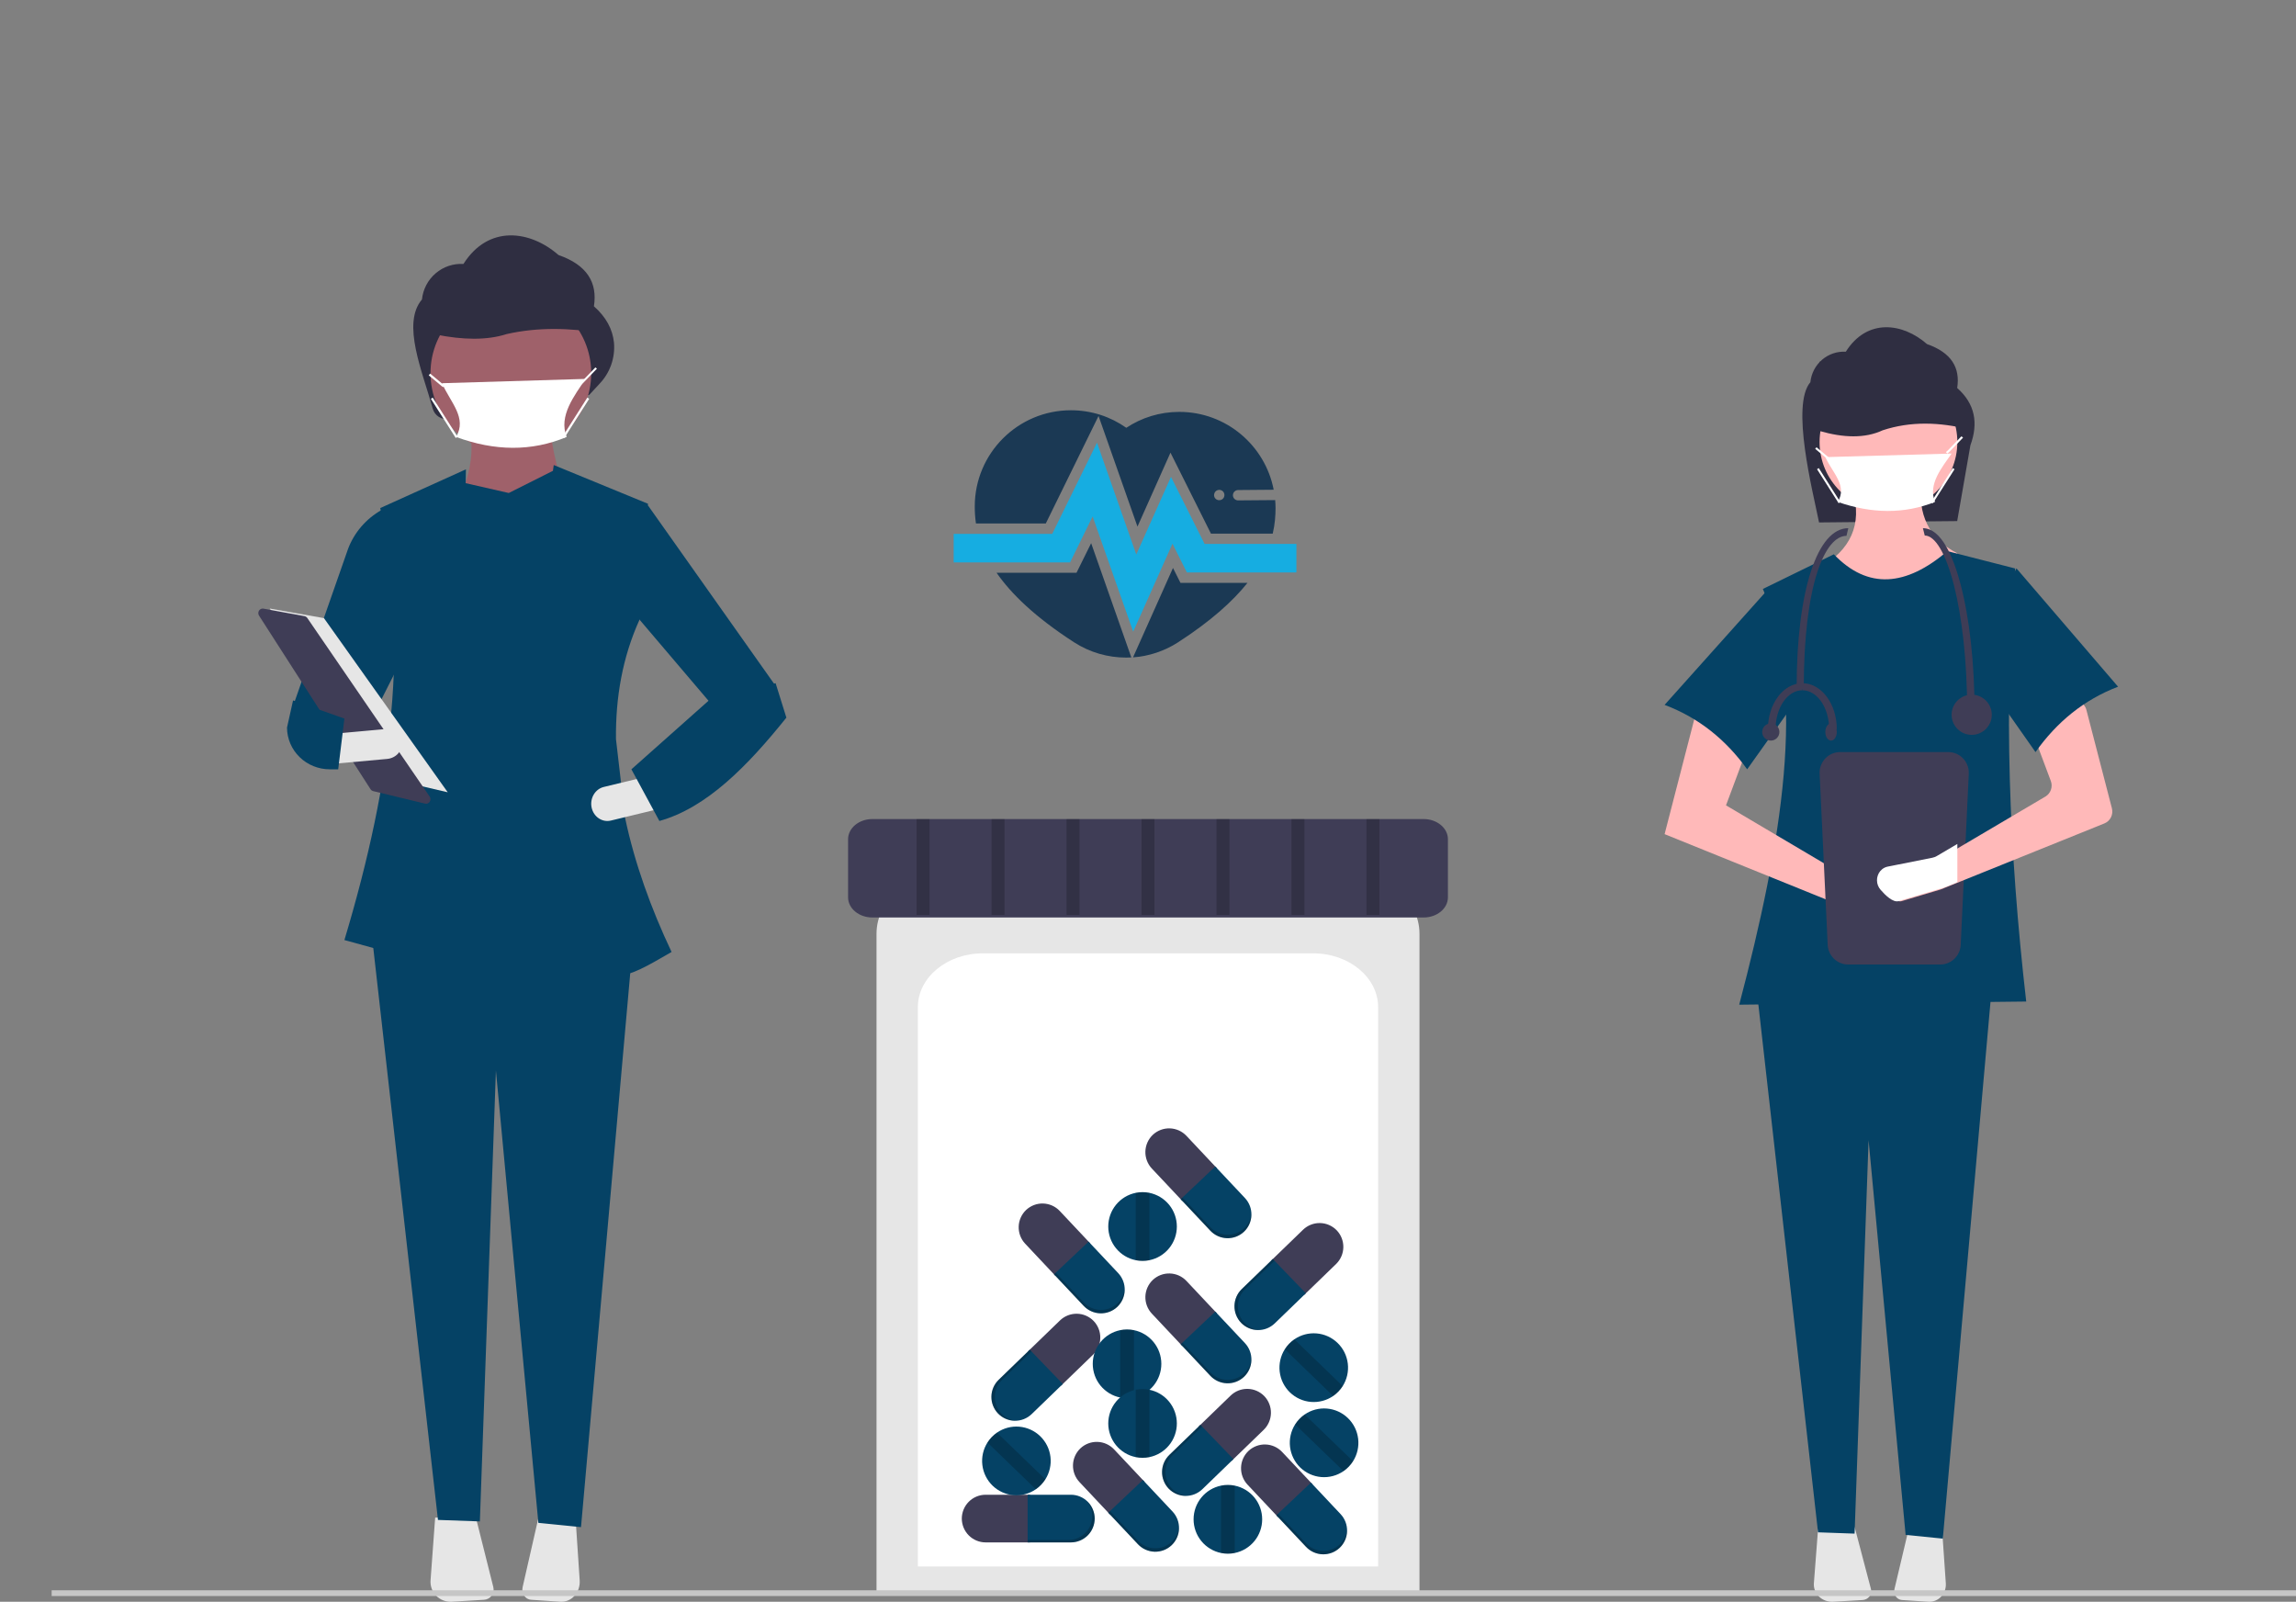 <svg width="400" height="279" viewBox="0 0 400 279" fill="none" xmlns="http://www.w3.org/2000/svg">
<rect x="0" y="0" width="400" height="279" fill="#808080" stroke="none"/>
<g clip-path="url(#clip0_1635_5376)">
<path d="M340.974 90.763L316.907 91C315.775 85.369 311.974 70.594 315.397 66.564C315.554 65.047 316.282 63.65 317.432 62.663C318.581 61.675 320.063 61.174 321.568 61.264C325.299 55.36 331.512 56.246 335.712 59.934C339.938 61.408 341.532 64.028 340.974 67.582C344.104 70.353 344.682 73.723 343.277 77.559L340.974 90.763Z" fill="#2F2E41"/>
<path d="M339.357 106L321.56 103.525L318 98.3C322.903 95.033 324.638 90.471 322.381 84.275L334.702 84C334.125 89.517 335.942 93.789 341 96.375L339.357 106Z" fill="#FFB9B9"/>
<path d="M316.737 266.303L316.008 275.767C315.975 276.196 316.039 276.626 316.196 277.029C316.352 277.432 316.597 277.799 316.915 278.104C317.233 278.41 317.615 278.647 318.038 278.801C318.46 278.954 318.912 279.02 319.363 278.994L324.48 278.7C324.718 278.686 324.949 278.623 325.157 278.515C325.366 278.407 325.547 278.257 325.687 278.075C325.827 277.893 325.924 277.684 325.97 277.462C326.015 277.241 326.009 277.012 325.952 276.793L323.111 266L316.737 266.303Z" fill="#E6E6E6"/>
<path d="M332.6 266L330.043 276.793C329.992 277.012 329.986 277.241 330.027 277.462C330.068 277.684 330.155 277.893 330.282 278.075C330.408 278.257 330.571 278.407 330.759 278.515C330.946 278.623 331.154 278.686 331.368 278.7L335.973 278.994C336.379 279.02 336.786 278.954 337.166 278.801C337.546 278.647 337.891 278.41 338.177 278.104C338.463 277.799 338.683 277.432 338.824 277.029C338.965 276.626 339.022 276.196 338.992 275.767L338.337 266.303L332.6 266Z" fill="#E6E6E6"/>
<path d="M338.47 268L331.989 267.352L325.537 198.606L323.099 267.13L316.731 266.903L306 172H347L338.47 268Z" fill="#054265"/>
<path d="M329 89C335.627 89 341 83.627 341 77C341 70.373 335.627 65 329 65C322.373 65 317 70.373 317 77C317 83.627 322.373 89 329 89Z" fill="#FFB9B9"/>
<path d="M353 174.451L303 175C310.42 146.795 314.859 120.595 307.121 102.583L319.484 96.549C325.444 102.757 332.083 102.117 339.264 96L351.077 99.017C349.054 122.637 349.96 147.934 353 174.451Z" fill="#054265"/>
<path d="M290 145.292L320.996 157.831L327.926 159.901C328.236 159.994 328.561 160.022 328.882 159.983C329.203 159.945 329.513 159.841 329.794 159.678C330.074 159.515 330.319 159.296 330.514 159.035C330.709 158.773 330.85 158.474 330.928 158.155C331.066 157.597 331.004 157.007 330.754 156.491C330.504 155.974 330.083 155.564 329.564 155.334L322.368 153.094L300.698 140.276L305.224 128.155L295.76 123L290 145.292Z" fill="#FFB9B9"/>
<path d="M290 122.776C295.947 125.017 300.676 128.843 304.383 134L316 117.698L307.702 103L290 122.776Z" fill="#054265"/>
<path d="M343 74.783C337.894 73.518 332.874 73.344 327.994 74.949C324.885 76.397 321.152 76.263 317 75.07V63L339.414 63.575L343 74.783Z" fill="#2F2E41"/>
<path d="M320.561 131C319.617 131.001 318.712 131.381 318.044 132.057C317.377 132.733 317.001 133.649 317 134.605L318.405 164.395C318.406 165.351 318.782 166.267 319.449 166.943C320.117 167.619 321.022 167.999 321.966 168H338.034C338.978 167.999 339.883 167.619 340.551 166.943C341.218 166.267 341.594 165.351 341.595 164.395L343 134.605C342.999 133.649 342.623 132.733 341.956 132.057C341.288 131.381 340.383 131.001 339.439 131H320.561Z" fill="#3F3D56"/>
<path d="M366.617 143.427L340.158 154.098L338.161 154.903C338.098 154.928 338.034 154.95 337.967 154.971L331.279 156.965C330.424 157.219 329.24 156.052 328.548 155.247C328.205 154.859 328.011 154.359 328 153.839C327.99 153.318 328.164 152.811 328.491 152.409C328.584 152.301 328.685 152.202 328.795 152.112C329.053 151.909 329.356 151.774 329.678 151.718L336.36 150.387C336.599 150.34 336.83 150.253 337.041 150.13L340.158 148.29L356.336 138.75C356.786 138.485 357.128 138.067 357.302 137.57C357.476 137.074 357.47 136.531 357.286 136.038L354.198 127.789C354.009 127.285 354.007 126.727 354.194 126.222C354.38 125.716 354.742 125.296 355.212 125.041L360.328 122.264C360.62 122.105 360.944 122.016 361.276 122.002C361.607 121.988 361.938 122.051 362.242 122.185C362.546 122.32 362.816 122.522 363.032 122.778C363.247 123.033 363.403 123.335 363.487 123.66L367.928 140.793C368.064 141.319 368.006 141.877 367.765 142.362C367.523 142.847 367.115 143.226 366.617 143.427Z" fill="#FFB9B9"/>
<path d="M369 119.61C363.053 121.885 358.324 125.767 354.617 131L343 114.458L351.298 99L369 119.61Z" fill="#054265"/>
<path d="M337.115 87.425C331.716 89.568 326.056 89.481 320.164 87.425C321.878 84.632 319.316 82.444 318 79.624L340 79C338.318 81.45 335.835 84.344 337.115 87.425Z" fill="white"/>
<path d="M339.275 79L339 78.756L339.388 78.41L341.705 76L342 76.225L339.673 78.644L339.275 79Z" fill="white"/>
<path d="M316.466 77.904L316.236 78.18L318.386 79.975L318.616 79.699L316.466 77.904Z" fill="white"/>
<path d="M340.209 81.536L336.446 87.46L336.748 87.652L340.511 81.729L340.209 81.536Z" fill="white"/>
<path d="M316.861 81.535L316.558 81.728L320.321 87.652L320.623 87.46L316.861 81.535Z" fill="white"/>
<path d="M341 147V153.668L338.701 154.593C338.628 154.622 338.555 154.646 338.478 154.671L330.776 156.959C329.791 157.251 328.428 155.912 327.631 154.987C327.236 154.542 327.012 153.968 327.001 153.37C326.989 152.773 327.189 152.19 327.566 151.729C327.672 151.605 327.789 151.491 327.916 151.388C328.213 151.155 328.562 150.999 328.933 150.936L336.626 149.408C336.902 149.353 337.168 149.253 337.412 149.112L341 147Z" fill="white"/>
<path d="M344 124H342.714C342.714 105.896 338.97 93.28 335.321 93.28L335 92C338.272 92 340.358 97.251 341.532 101.656C343.124 107.627 344 115.563 344 124Z" fill="#3F3D56"/>
<path d="M314.241 120H313C313 102.729 316.64 92 322 92L321.69 93.333C317.982 93.333 314.241 101.579 314.241 120Z" fill="#3F3D56"/>
<path d="M343.5 128C345.433 128 347 126.433 347 124.5C347 122.567 345.433 121 343.5 121C341.567 121 340 122.567 340 124.5C340 126.433 341.567 128 343.5 128Z" fill="#3F3D56"/>
<path d="M309.333 127H308C308 122.589 310.692 119 314 119V120.231C311.427 120.231 309.333 123.267 309.333 127Z" fill="#3F3D56"/>
<path d="M320 127H318.667C318.667 123.267 316.573 120.231 314 120.231V119C317.308 119 320 122.589 320 127Z" fill="#3F3D56"/>
<path d="M319 129C319.552 129 320 128.328 320 127.5C320 126.672 319.552 126 319 126C318.448 126 318 126.672 318 127.5C318 128.328 318.448 129 319 129Z" fill="#3F3D56"/>
<path d="M308.5 129C309.328 129 310 128.328 310 127.5C310 126.672 309.328 126 308.5 126C307.672 126 307 126.672 307 127.5C307 128.328 307.672 129 308.5 129Z" fill="#3F3D56"/>
<path d="M102.646 68.792L78.188 72.965C77.584 73.068 76.963 72.943 76.445 72.612C75.927 72.281 75.55 71.769 75.386 71.174C73.619 64.749 69.924 56.368 73.511 52.161C73.694 50.391 74.547 48.76 75.894 47.608C77.24 46.456 78.976 45.871 80.739 45.976C85.109 39.086 92.386 40.12 97.305 44.423C102.256 46.144 104.122 49.201 103.47 53.349C105.608 55.235 106.729 57.359 106.966 59.69C107.078 60.987 106.914 62.294 106.485 63.522C106.056 64.751 105.372 65.873 104.479 66.814L102.646 68.792Z" fill="#2F2E41"/>
<path d="M99 88L80 86.917C81.862 82.774 82.606 78.785 81.863 75H96.02C95.987 77.906 97.48 82.933 99 88Z" fill="#9F616A"/>
<path d="M75.811 264.349L75.009 275.27C74.973 275.764 75.043 276.261 75.215 276.726C75.387 277.191 75.657 277.614 76.006 277.966C76.356 278.319 76.777 278.593 77.242 278.77C77.706 278.947 78.203 279.024 78.7 278.994L84.329 278.654C84.589 278.638 84.843 278.565 85.073 278.441C85.302 278.316 85.501 278.142 85.656 277.932C85.81 277.722 85.916 277.481 85.967 277.226C86.017 276.97 86.01 276.707 85.947 276.454L82.822 264L75.811 264.349Z" fill="#E6E6E6"/>
<path d="M93.889 264L91.048 276.454C90.991 276.707 90.984 276.97 91.03 277.226C91.076 277.481 91.173 277.722 91.313 277.932C91.454 278.142 91.634 278.316 91.843 278.441C92.051 278.565 92.282 278.638 92.519 278.654L97.637 278.994C98.088 279.024 98.54 278.947 98.962 278.77C99.385 278.593 99.767 278.319 100.085 277.966C100.403 277.614 100.648 277.191 100.804 276.726C100.961 276.261 101.025 275.764 100.992 275.27L100.263 264.349L93.889 264Z" fill="#E6E6E6"/>
<path d="M101.221 266L93.792 265.257L86.396 186.486L83.601 265.003L76.302 264.743L64 156H111L101.221 266Z" fill="#054265"/>
<path d="M89 79C96.732 79 103 72.732 103 65C103 57.268 96.732 51 89 51C81.268 51 75 57.268 75 65C75 72.732 81.268 79 89 79Z" fill="#9F616A"/>
<path d="M105 58.064C99.305 57.091 93.705 56.957 88.262 58.191C84.795 59.305 80.631 59.203 76 58.285V49L101 49.442L105 58.064Z" fill="#2F2E41"/>
<path d="M98.721 76.11C92.587 78.682 86.154 78.578 79.459 76.11C81.407 72.758 78.495 70.133 77 66.749L102 66C100.088 68.939 97.267 72.412 98.721 76.11Z" fill="white"/>
<path d="M74.938 65.074L74.69 65.372L77.168 67.441L77.416 67.143L74.938 65.074Z" fill="white"/>
<path d="M102.32 69.257L97.983 76.083L98.309 76.291L102.646 69.465L102.32 69.257Z" fill="white"/>
<path d="M75.39 69.256L75.063 69.464L79.4 76.291L79.726 76.083L75.39 69.256Z" fill="white"/>
<path d="M62.309 130L51 123.15L60.644 95.587C61.72 92.743 63.78 90.355 66.469 88.835L69.718 87L70 114.807L62.309 130Z" fill="#054265"/>
<path d="M108.915 142.526L107.314 128.754C107.228 121.485 108.46 114.457 111.396 107.982L112.889 87.745L96.47 81C96.42 81.336 96.377 81.672 96.329 82.008L88.634 85.872L81.129 84.159L81.171 81.749L66.245 88.495C71.18 111.541 68.488 135.473 60 163.742L79.664 169.141L79.827 159.659L97.352 158.402C97.533 161.478 97.678 164.5 97.762 167.455C107.65 171.111 107.99 171.05 117 165.816C113.412 158.24 110.571 150.356 108.915 142.526Z" fill="#054265"/>
<path d="M133.893 126L123.933 122.647L108 103.916L112.865 88L135 119.294L133.893 126Z" fill="#054265"/>
<path d="M103.069 140.664C103.235 141.439 103.681 142.113 104.31 142.537C104.939 142.961 105.7 143.101 106.426 142.927L115 140.851L113.761 135L105.186 137.075C104.46 137.251 103.83 137.728 103.433 138.401C103.036 139.074 102.905 139.888 103.069 140.664V140.664Z" fill="#E6E6E6"/>
<path d="M110 134L114.875 143C123.075 140.713 130.181 133.503 137 125L135.125 119L123.5 122L110 134Z" fill="#054265"/>
<path d="M47 106L56.435 107.667L78 138L66.544 135.333L47 106Z" fill="#E6E6E6"/>
<path d="M45.761 106C45.623 106.002 45.488 106.042 45.369 106.117C45.251 106.191 45.155 106.296 45.09 106.422C45.025 106.548 44.994 106.689 45.001 106.831C45.007 106.973 45.051 107.11 45.127 107.229L64.548 137.462C64.656 137.631 64.823 137.751 65.016 137.798L74.051 139.979C74.204 140.016 74.363 140.004 74.509 139.946C74.655 139.887 74.78 139.785 74.868 139.652C74.955 139.519 75.001 139.361 75 139.201C74.999 139.04 74.95 138.884 74.859 138.752L53.537 107.645C53.479 107.56 53.405 107.488 53.32 107.432C53.235 107.377 53.14 107.339 53.041 107.321L45.907 106.014C45.859 106.005 45.81 106 45.761 106Z" fill="#3F3D56"/>
<path d="M58 127.819L58.562 133L67.435 132.194C68.186 132.126 68.877 131.788 69.355 131.254C69.834 130.72 70.061 130.033 69.986 129.346C69.912 128.659 69.542 128.027 68.958 127.59C68.374 127.152 67.624 126.945 66.873 127.013L58 127.819Z" fill="#E6E6E6"/>
<path d="M50 126.74C50.013 128.669 50.802 130.514 52.195 131.874C53.588 133.233 55.471 133.998 57.436 134H58.92L60 125.161L51.055 122L50 126.74Z" fill="#054265"/>
<path d="M101.258 67L101 66.77L101.39 66.423L103.723 64L104 64.212L101.658 66.643L101.258 67Z" fill="white"/>
<path d="M152.703 277.606H247.297V162.649C247.297 156.562 241.313 151.61 233.958 151.61H166.042C158.687 151.61 152.703 156.562 152.703 162.649V277.606Z" fill="#E6E6E6"/>
<path d="M159.91 272.852H240.09V175.412C240.09 170.253 235.018 166.055 228.783 166.055H171.217C164.982 166.055 159.91 170.253 159.91 175.412V272.852Z" fill="white"/>
<path d="M151.988 142.663C149.65 142.663 147.748 144.237 147.748 146.172V156.301C147.748 158.236 149.65 159.811 151.988 159.811H248.012C250.35 159.811 252.252 158.236 252.252 156.301V146.172C252.252 144.237 250.35 142.663 248.012 142.663H151.988Z" fill="#3F3D56"/>
<path d="M171.703 260.358C170.605 260.361 169.554 260.799 168.777 261.577C168.001 262.355 167.564 263.409 167.56 264.508C167.564 265.608 168.001 266.662 168.777 267.44C169.554 268.218 170.605 268.656 171.703 268.659H179.457V260.358H171.703Z" fill="#3F3D56"/>
<path d="M186.574 260.358H179.032V268.659H186.574C187.672 268.656 188.724 268.218 189.5 267.44C190.276 266.662 190.713 265.608 190.717 264.509C190.713 263.409 190.276 262.355 189.5 261.577C188.724 260.799 187.672 260.361 186.574 260.358Z" fill="#054265"/>
<path opacity="0.2" d="M189.277 261.374C189.931 262.125 190.291 263.087 190.292 264.083C190.289 265.182 189.851 266.236 189.075 267.014C188.299 267.792 187.247 268.23 186.149 268.233H179.032V268.659H186.574C187.672 268.656 188.724 268.217 189.5 267.44C190.276 266.662 190.713 265.608 190.717 264.508C190.716 263.913 190.587 263.325 190.338 262.784C190.09 262.243 189.728 261.762 189.277 261.374Z" fill="black"/>
<path d="M206.694 197.839C205.939 197.041 204.899 196.575 203.802 196.542C202.705 196.51 201.639 196.914 200.838 197.666C200.042 198.423 199.576 199.464 199.544 200.564C199.512 201.663 199.915 202.731 200.665 203.533L205.984 209.186L212.013 203.492L206.694 197.839Z" fill="#3F3D56"/>
<path d="M216.895 208.681L211.722 203.183L205.693 208.877L210.866 214.375C211.621 215.173 212.661 215.639 213.758 215.672C214.855 215.704 215.921 215.3 216.722 214.548C217.519 213.792 217.984 212.75 218.016 211.65C218.049 210.551 217.645 209.483 216.895 208.681Z" fill="#054265"/>
<path opacity="0.2" d="M218.011 211.349C217.914 212.34 217.462 213.263 216.74 213.947C215.939 214.699 214.873 215.102 213.776 215.07C212.679 215.038 211.639 214.571 210.884 213.773L206.002 208.585L205.693 208.877L210.866 214.375C211.621 215.173 212.661 215.639 213.758 215.672C214.855 215.704 215.921 215.3 216.722 214.548C217.154 214.139 217.492 213.642 217.715 213.09C217.937 212.537 218.038 211.944 218.011 211.349Z" fill="black"/>
<path d="M184.622 210.927C183.867 210.129 182.827 209.663 181.73 209.63C180.633 209.598 179.567 210.002 178.766 210.754C177.97 211.511 177.504 212.553 177.472 213.652C177.44 214.751 177.843 215.819 178.593 216.621L183.912 222.275L189.941 216.58L184.622 210.927Z" fill="#3F3D56"/>
<path d="M194.823 221.769L189.65 216.271L183.621 221.965L188.794 227.463C189.549 228.261 190.589 228.727 191.686 228.76C192.783 228.792 193.849 228.388 194.65 227.636C195.446 226.88 195.912 225.838 195.944 224.739C195.977 223.639 195.573 222.572 194.823 221.769Z" fill="#054265"/>
<path opacity="0.2" d="M195.939 224.437C195.842 225.428 195.39 226.351 194.668 227.035C193.867 227.787 192.801 228.191 191.704 228.158C190.607 228.126 189.567 227.66 188.812 226.861L183.93 221.673L183.621 221.965L188.794 227.463C189.549 228.261 190.589 228.727 191.686 228.76C192.783 228.792 193.849 228.389 194.65 227.636C195.082 227.227 195.42 226.73 195.643 226.178C195.865 225.626 195.966 225.032 195.939 224.437Z" fill="black"/>
<path d="M206.694 223.113C205.939 222.315 204.899 221.848 203.802 221.816C202.705 221.784 201.639 222.187 200.838 222.94C200.042 223.696 199.576 224.738 199.544 225.837C199.512 226.937 199.915 228.004 200.665 228.807L205.984 234.46L212.013 228.766L206.694 223.113Z" fill="#3F3D56"/>
<path d="M216.895 233.954L211.722 228.456L205.693 234.15L210.866 239.648C211.621 240.447 212.661 240.913 213.758 240.945C214.855 240.978 215.921 240.574 216.722 239.822C217.519 239.065 217.984 238.023 218.016 236.924C218.049 235.824 217.645 234.757 216.895 233.954Z" fill="#054265"/>
<path opacity="0.2" d="M218.011 236.623C217.914 237.614 217.462 238.536 216.74 239.22C215.939 239.972 214.873 240.376 213.776 240.343C212.679 240.311 211.639 239.845 210.884 239.047L206.002 233.858L205.693 234.15L210.866 239.649C211.621 240.447 212.661 240.913 213.758 240.945C214.855 240.978 215.921 240.574 216.722 239.822C217.154 239.413 217.492 238.915 217.715 238.363C217.937 237.811 218.038 237.217 218.011 236.623Z" fill="black"/>
<path d="M220.159 249.048C220.947 248.282 221.399 247.235 221.418 246.135C221.438 245.035 221.021 243.973 220.261 243.18C219.496 242.391 218.451 241.937 217.353 241.918C216.256 241.899 215.195 242.316 214.403 243.078L208.826 248.475L214.582 254.446L220.159 249.048Z" fill="#3F3D56"/>
<path d="M209.463 259.399L214.888 254.15L209.132 248.179L203.707 253.429C202.92 254.195 202.467 255.242 202.448 256.342C202.429 257.442 202.845 258.504 203.605 259.298C204.37 260.086 205.416 260.54 206.513 260.559C207.611 260.578 208.671 260.161 209.463 259.399Z" fill="#054265"/>
<path opacity="0.2" d="M206.814 260.55C205.824 260.465 204.897 260.024 204.206 259.308C203.446 258.515 203.03 257.452 203.049 256.353C203.068 255.253 203.521 254.205 204.308 253.439L209.427 248.485L209.132 248.179L203.707 253.429C202.92 254.195 202.467 255.242 202.448 256.342C202.429 257.442 202.845 258.504 203.605 259.298C204.019 259.725 204.52 260.058 205.073 260.274C205.627 260.491 206.221 260.585 206.814 260.55Z" fill="black"/>
<path d="M190.43 235.96C191.217 235.194 191.67 234.147 191.689 233.047C191.708 231.947 191.292 230.885 190.531 230.091C189.767 229.303 188.721 228.849 187.624 228.83C186.526 228.811 185.466 229.228 184.674 229.989L179.096 235.387L184.852 241.358L190.43 235.96Z" fill="#3F3D56"/>
<path d="M179.733 246.311L185.158 241.062L179.402 235.091L173.977 240.341C173.19 241.107 172.737 242.154 172.718 243.254C172.699 244.354 173.115 245.416 173.876 246.209C174.641 246.998 175.686 247.452 176.784 247.471C177.881 247.49 178.942 247.073 179.733 246.311Z" fill="#054265"/>
<path opacity="0.2" d="M177.084 247.462C176.094 247.377 175.168 246.936 174.476 246.22C173.716 245.427 173.3 244.364 173.319 243.264C173.338 242.165 173.791 241.117 174.578 240.351L179.697 235.397L179.402 235.091L173.977 240.341C173.19 241.107 172.737 242.154 172.718 243.254C172.699 244.354 173.115 245.416 173.876 246.209C174.289 246.637 174.79 246.97 175.344 247.186C175.897 247.402 176.491 247.496 177.084 247.462Z" fill="black"/>
<path d="M232.772 220.164C233.559 219.398 234.012 218.35 234.031 217.251C234.05 216.151 233.634 215.089 232.874 214.295C232.109 213.506 231.063 213.053 229.966 213.034C228.868 213.015 227.808 213.432 227.016 214.193L221.439 219.591L227.195 225.562L232.772 220.164Z" fill="#3F3D56"/>
<path d="M222.076 230.515L227.5 225.266L221.744 219.295L216.32 224.544C215.532 225.311 215.08 226.358 215.061 227.458C215.042 228.557 215.458 229.62 216.218 230.413C216.983 231.202 218.028 231.656 219.126 231.675C220.223 231.694 221.284 231.277 222.076 230.515Z" fill="#054265"/>
<path opacity="0.2" d="M219.426 231.666C218.436 231.58 217.51 231.139 216.819 230.424C216.058 229.63 215.642 228.568 215.661 227.468C215.681 226.369 216.133 225.321 216.92 224.555L222.039 219.601L221.744 219.295L216.32 224.544C215.532 225.311 215.08 226.358 215.061 227.458C215.042 228.557 215.458 229.62 216.218 230.413C216.632 230.841 217.132 231.174 217.686 231.39C218.24 231.606 218.833 231.7 219.426 231.666Z" fill="black"/>
<path d="M223.361 252.899C222.606 252.101 221.566 251.635 220.469 251.603C219.371 251.57 218.306 251.974 217.505 252.726C216.708 253.483 216.243 254.525 216.211 255.624C216.178 256.723 216.581 257.791 217.332 258.593L222.651 264.247L228.68 258.553L223.361 252.899Z" fill="#3F3D56"/>
<path d="M233.561 263.741L228.388 258.243L222.359 263.937L227.533 269.435C228.288 270.233 229.328 270.7 230.425 270.732C231.522 270.765 232.588 270.361 233.389 269.609C234.185 268.852 234.65 267.81 234.683 266.711C234.715 265.611 234.312 264.544 233.561 263.741Z" fill="#054265"/>
<path opacity="0.2" d="M234.677 266.409C234.58 267.401 234.129 268.323 233.406 269.007C232.605 269.759 231.54 270.163 230.443 270.13C229.345 270.098 228.306 269.632 227.55 268.834L222.669 263.645L222.359 263.937L227.533 269.435C228.288 270.233 229.328 270.7 230.425 270.732C231.522 270.765 232.588 270.361 233.389 269.609C233.82 269.2 234.159 268.702 234.381 268.15C234.604 267.598 234.705 267.004 234.677 266.409Z" fill="black"/>
<path d="M194.082 252.448C193.326 251.65 192.287 251.184 191.189 251.151C190.092 251.119 189.027 251.523 188.226 252.275C187.429 253.031 186.964 254.073 186.931 255.173C186.899 256.272 187.302 257.339 188.053 258.142L193.372 263.795L199.401 258.101L194.082 252.448Z" fill="#3F3D56"/>
<path d="M204.282 263.29L199.109 257.792L193.08 263.486L198.253 268.984C199.009 269.782 200.048 270.248 201.146 270.281C202.243 270.313 203.308 269.909 204.109 269.157C204.906 268.4 205.371 267.359 205.404 266.259C205.436 265.16 205.033 264.092 204.282 263.29Z" fill="#054265"/>
<path opacity="0.2" d="M205.398 265.958C205.301 266.949 204.85 267.872 204.127 268.555C203.326 269.307 202.261 269.711 201.163 269.679C200.066 269.646 199.026 269.18 198.271 268.382L193.389 263.194L193.08 263.486L198.253 268.984C199.009 269.782 200.048 270.248 201.146 270.281C202.243 270.313 203.308 269.909 204.109 269.157C204.541 268.748 204.88 268.251 205.102 267.698C205.324 267.146 205.426 266.553 205.398 265.958Z" fill="black"/>
<path d="M202.323 237.558C202.324 238.938 201.848 240.275 200.977 241.344C200.106 242.413 198.893 243.148 197.544 243.424C196.755 243.583 195.943 243.583 195.154 243.424C193.805 243.147 192.592 242.413 191.721 241.344C190.85 240.275 190.375 238.937 190.375 237.558C190.375 236.178 190.85 234.84 191.721 233.771C192.592 232.702 193.805 231.968 195.154 231.691C195.943 231.532 196.755 231.532 197.544 231.691C198.893 231.967 200.106 232.702 200.977 233.771C201.848 234.84 202.324 236.178 202.323 237.558Z" fill="#054265"/>
<path opacity="0.2" d="M197.544 231.691V243.424C196.755 243.583 195.943 243.583 195.154 243.424V231.691C195.943 231.532 196.755 231.532 197.544 231.691Z" fill="black"/>
<path d="M205.026 213.638C205.026 215.018 204.551 216.356 203.68 217.425C202.809 218.494 201.596 219.228 200.247 219.504C199.458 219.664 198.645 219.664 197.857 219.504C196.507 219.228 195.295 218.493 194.424 217.424C193.553 216.356 193.077 215.018 193.077 213.638C193.077 212.258 193.553 210.921 194.424 209.852C195.295 208.783 196.507 208.048 197.857 207.772C198.645 207.612 199.458 207.612 200.247 207.772C201.596 208.048 202.809 208.783 203.68 209.852C204.551 210.921 205.026 212.258 205.026 213.638Z" fill="#054265"/>
<path opacity="0.2" d="M200.247 207.772V219.504C199.458 219.664 198.645 219.664 197.857 219.504V207.772C198.645 207.612 199.458 207.612 200.247 207.772Z" fill="black"/>
<path d="M205.026 247.938C205.026 249.318 204.551 250.656 203.68 251.725C202.809 252.793 201.596 253.528 200.247 253.804C199.458 253.964 198.645 253.964 197.857 253.804C196.507 253.528 195.295 252.793 194.424 251.724C193.553 250.655 193.077 249.318 193.077 247.938C193.077 246.558 193.553 245.221 194.424 244.152C195.295 243.083 196.507 242.348 197.857 242.072C198.645 241.912 199.458 241.912 200.247 242.072C201.596 242.348 202.809 243.082 203.68 244.151C204.551 245.22 205.026 246.558 205.026 247.938Z" fill="#054265"/>
<path opacity="0.2" d="M200.247 242.072V253.804C199.458 253.964 198.645 253.964 197.857 253.804V242.072C198.645 241.912 199.458 241.912 200.247 242.072Z" fill="black"/>
<path d="M219.891 264.636C219.891 266.016 219.416 267.354 218.545 268.423C217.674 269.492 216.461 270.227 215.111 270.503C214.323 270.662 213.51 270.662 212.722 270.503C211.372 270.226 210.16 269.492 209.289 268.423C208.418 267.354 207.942 266.016 207.942 264.636C207.942 263.257 208.418 261.919 209.289 260.85C210.16 259.781 211.372 259.047 212.722 258.77C213.51 258.611 214.323 258.611 215.111 258.77C216.461 259.046 217.674 259.781 218.545 260.85C219.416 261.919 219.891 263.257 219.891 264.636Z" fill="#054265"/>
<path opacity="0.2" d="M215.111 258.77V270.503C214.323 270.662 213.51 270.662 212.722 270.503V258.77C213.51 258.611 214.323 258.611 215.111 258.77Z" fill="black"/>
<path d="M233.022 233.913C234.014 234.87 234.645 236.142 234.809 237.512C234.973 238.882 234.659 240.267 233.921 241.432C233.488 242.111 232.925 242.698 232.263 243.156C231.128 243.937 229.758 244.302 228.386 244.189C227.013 244.075 225.722 243.49 224.73 242.533C223.739 241.575 223.107 240.304 222.944 238.934C222.78 237.564 223.094 236.179 223.831 235.014C224.264 234.334 224.828 233.748 225.49 233.29C226.625 232.508 227.994 232.143 229.367 232.256C230.74 232.37 232.031 232.955 233.022 233.913Z" fill="#054265"/>
<path opacity="0.2" d="M225.49 233.29L233.921 241.432C233.488 242.111 232.925 242.698 232.263 243.156L223.831 235.014C224.264 234.334 224.828 233.748 225.49 233.29Z" fill="black"/>
<path d="M234.824 247.001C235.816 247.959 236.447 249.23 236.611 250.6C236.775 251.97 236.461 253.355 235.723 254.52C235.29 255.2 234.726 255.786 234.064 256.244C232.929 257.026 231.56 257.39 230.187 257.277C228.815 257.163 227.524 256.578 226.532 255.621C225.54 254.663 224.909 253.392 224.746 252.022C224.582 250.652 224.895 249.267 225.633 248.102C226.066 247.422 226.63 246.836 227.292 246.378C228.427 245.596 229.796 245.231 231.169 245.345C232.541 245.458 233.833 246.043 234.824 247.001Z" fill="#054265"/>
<path opacity="0.2" d="M227.292 246.378L235.723 254.52C235.29 255.199 234.726 255.786 234.064 256.244L225.633 248.102C226.066 247.422 226.63 246.836 227.292 246.378Z" fill="black"/>
<path d="M181.221 250.16C182.212 251.118 182.844 252.389 183.007 253.759C183.171 255.129 182.857 256.514 182.119 257.679C181.687 258.359 181.123 258.945 180.461 259.403C179.326 260.185 177.956 260.55 176.584 260.436C175.211 260.323 173.92 259.738 172.928 258.78C171.937 257.822 171.306 256.551 171.142 255.181C170.978 253.811 171.292 252.426 172.03 251.261C172.462 250.581 173.026 249.995 173.688 249.537C174.823 248.755 176.193 248.39 177.565 248.504C178.938 248.617 180.229 249.202 181.221 250.16Z" fill="#054265"/>
<path opacity="0.2" d="M173.688 249.537L182.119 257.679C181.687 258.359 181.123 258.945 180.461 259.403L172.03 251.261C172.462 250.581 173.026 249.995 173.688 249.537Z" fill="black"/>
<path opacity="0.2" d="M161.937 142.663H159.685V159.362H161.937V142.663Z" fill="black"/>
<path opacity="0.2" d="M175 142.663H172.748V159.362H175V142.663Z" fill="black"/>
<path opacity="0.2" d="M188.063 142.663H185.811V159.362H188.063V142.663Z" fill="black"/>
<path opacity="0.2" d="M201.126 142.663H198.874V159.362H201.126V142.663Z" fill="black"/>
<path opacity="0.2" d="M214.189 142.663H211.937V159.362H214.189V142.663Z" fill="black"/>
<path opacity="0.2" d="M227.252 142.663H225V159.362H227.252V142.663Z" fill="black"/>
<path opacity="0.2" d="M240.315 142.663H238.063V159.362H240.315V142.663Z" fill="black"/>
<line x1="9" y1="277.5" x2="400" y2="277.5" stroke="#C6C6C6"/>
<path d="M187.544 99.768H173.622C176.136 103.403 180.299 107.463 187.093 111.859C189.864 113.651 193.022 114.54 196.193 114.54C196.49 114.54 196.799 114.527 197.096 114.514L190.096 94.611L187.544 99.768Z" fill="#1B3954"/>
<path d="M204.353 98.93L197.392 114.502C200.138 114.308 202.858 113.419 205.268 111.859C210.979 108.159 214.795 104.705 217.334 101.521H205.655L204.353 98.93Z" fill="#1B3954"/>
<path d="M209.857 94.74L204.005 83.061L197.959 96.583L191.114 77.106L183.316 92.987H166.145V97.963H186.422L190.354 89.958L197.418 110.028L204.263 94.701L206.777 99.716H225.855V94.74H209.857Z" fill="#16ADE1"/>
<path d="M182.194 91.182L191.385 72.452L198.166 91.724L203.915 78.846L210.966 92.948H221.73C222.116 91.298 222.22 89.816 222.22 88.501C222.22 88.037 222.194 87.573 222.155 87.109C222.129 87.109 222.091 87.109 222.065 87.109L215.71 87.16C215.71 87.16 215.71 87.16 215.697 87.16C215.207 87.16 214.795 86.761 214.795 86.271C214.795 85.768 215.194 85.369 215.684 85.356L221.897 85.304C220.402 77.583 213.609 71.743 205.449 71.743C202.033 71.743 198.862 72.762 196.219 74.515C193.499 72.594 190.173 71.46 186.577 71.46C177.321 71.46 169.819 78.962 169.819 88.218C169.819 89.12 169.871 90.112 170.025 91.182H182.194ZM211.533 86.052C211.546 86 211.559 85.936 211.585 85.884C211.611 85.833 211.636 85.781 211.662 85.73C211.701 85.678 211.727 85.639 211.778 85.588C211.817 85.549 211.868 85.51 211.92 85.472C211.971 85.433 212.023 85.407 212.075 85.394C212.126 85.369 212.191 85.356 212.242 85.343C212.358 85.317 212.474 85.317 212.59 85.343C212.642 85.356 212.706 85.369 212.758 85.394C212.809 85.42 212.861 85.446 212.913 85.472C212.964 85.51 213.003 85.549 213.054 85.588C213.222 85.755 213.312 85.987 213.312 86.219C213.312 86.284 213.312 86.335 213.299 86.4C213.286 86.451 213.273 86.516 213.248 86.567C213.222 86.619 213.196 86.671 213.17 86.722C213.132 86.774 213.106 86.812 213.054 86.864C213.016 86.903 212.964 86.941 212.913 86.98C212.861 87.019 212.809 87.044 212.758 87.057C212.706 87.083 212.642 87.096 212.59 87.109C212.526 87.122 212.474 87.122 212.41 87.122C212.345 87.122 212.294 87.122 212.229 87.109C212.178 87.096 212.113 87.083 212.062 87.057C212.01 87.032 211.959 87.006 211.907 86.98C211.855 86.941 211.817 86.916 211.765 86.864C211.727 86.825 211.688 86.774 211.649 86.722C211.611 86.671 211.585 86.619 211.572 86.567C211.546 86.516 211.533 86.451 211.52 86.4C211.507 86.335 211.507 86.284 211.507 86.219C211.507 86.168 211.52 86.103 211.533 86.052Z" fill="#1B3954"/>
</g>
<defs>
<clipPath id="clip0_1635_5376">
<rect width="400" height="278.96" fill="white"/>
</clipPath>
</defs>
</svg>
